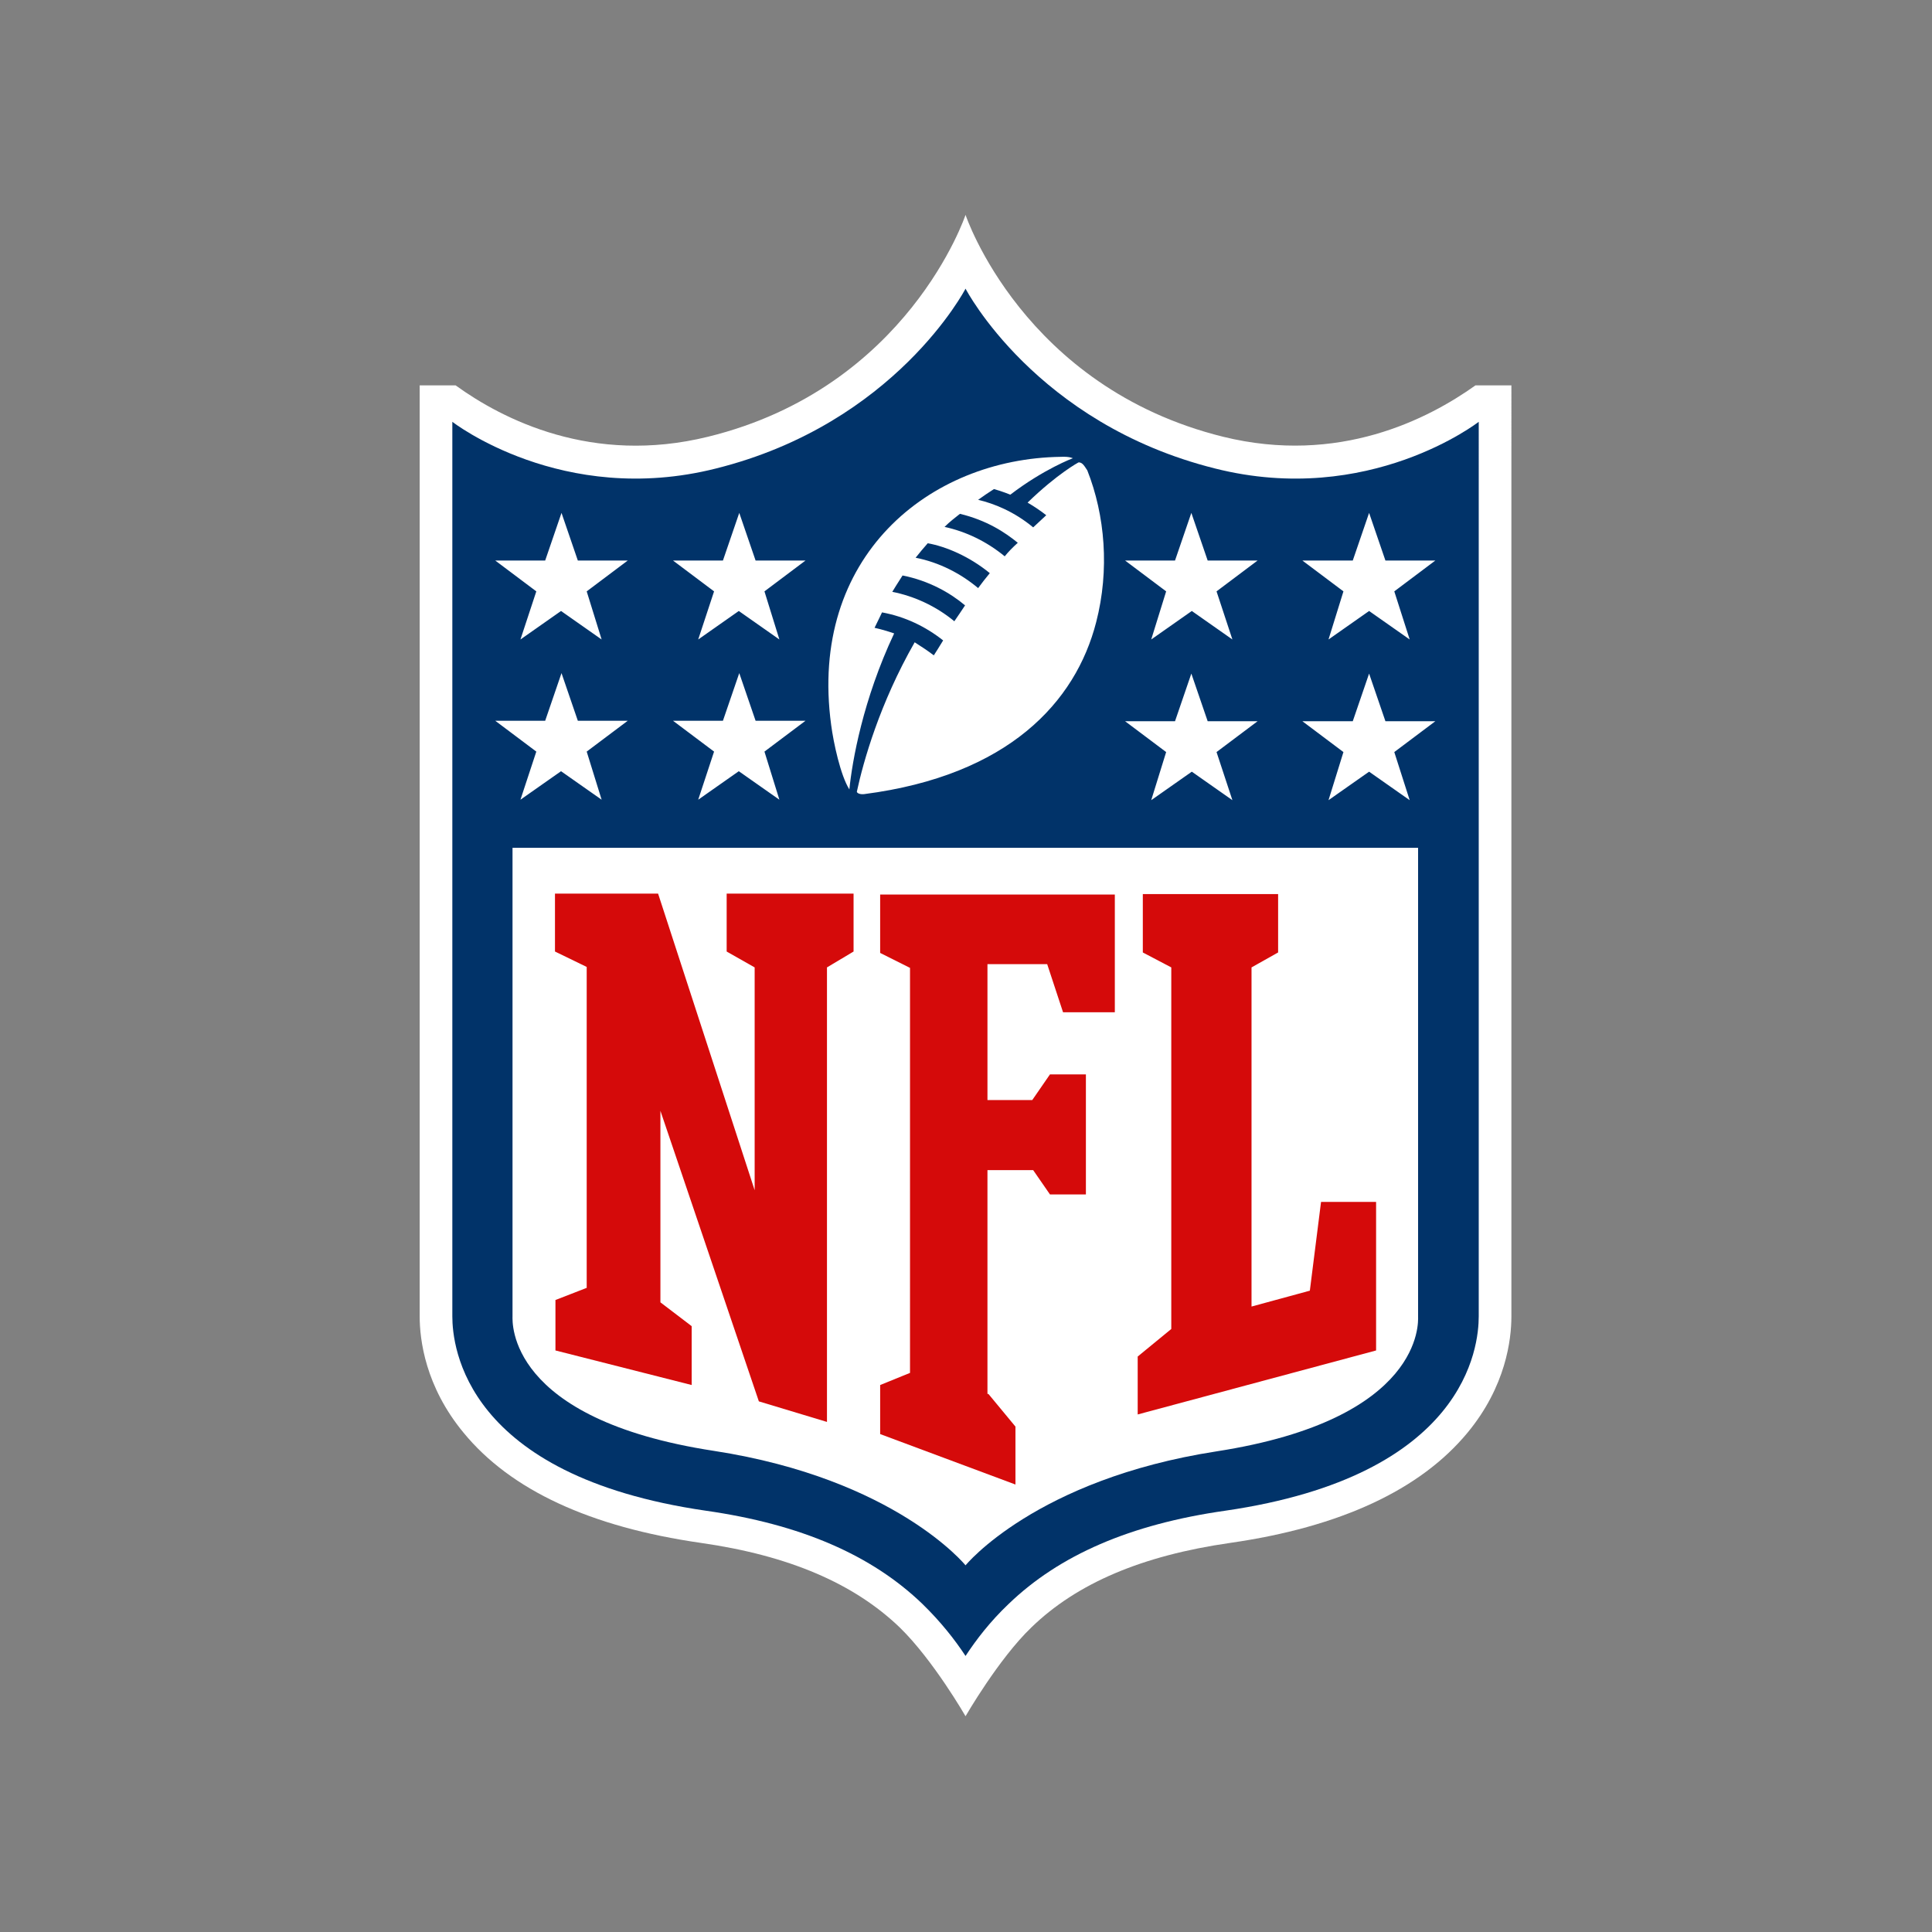 <svg xmlns:dc="http://purl.org/dc/elements/1.1/" xmlns:cc="http://creativecommons.org/ns#" xmlns:rdf="http://www.w3.org/1999/02/22-rdf-syntax-ns#" xmlns:svg="http://www.w3.org/2000/svg" xmlns="http://www.w3.org/2000/svg" xmlns:sodipodi="http://sodipodi.sourceforge.net/DTD/sodipodi-0.dtd" xmlns:inkscape="http://www.inkscape.org/namespaces/inkscape" viewBox="0 0 500 500" id="svg14" sodipodi:docname="nfl-logo.svg" inkscape:export-filename="C:\Users\alex\sites\nfl-logo-0.png" inkscape:export-xdpi="786.42999" inkscape:export-ydpi="786.42999" inkscape:version="0.92.3 (2405546, 2018-03-11)"><rect x="0" y="0" width="500" height="500" fill="#808080" stroke="none"/><defs id="defs18"></defs><g id="g12" transform="matrix(0.811,0,0,0.811,47.787,47.131)" style="fill:none;fill-rule:nonzero" inkscape:export-filename="C:\Users\alex\sites\nfl-logo-4.png" inkscape:export-xdpi="135.83206" inkscape:export-ydpi="135.83206"><path d="M 411.917,64.857 C 396.88,75.59 368.295,90.348 331.373,81.255 267.503,65.454 249.191,10.448 249.191,10.448 c 0,0 -18.312,55.155 -82.182,70.807 -36.922,9.093 -65.507,-5.516 -80.544,-16.398 H 75.001 V 361.95 c 0,7.453 1.787,22.36 13.995,37.118 15.037,18.335 40.496,30.112 75.78,35.18 28.138,4.025 48.833,12.969 63.423,26.981 10.719,10.435 20.992,28.323 20.992,28.323 0,0 10.571,-18.335 20.992,-28.323 14.59,-14.161 35.434,-22.957 63.423,-26.981 35.285,-5.068 60.743,-16.994 75.78,-35.18 12.208,-14.758 13.995,-29.665 13.995,-37.118 V 64.857 Z" id="path2" inkscape:connector-curvature="0" style="fill:#ffffff"></path><path d="m 412.959,76.484 c 0,0 -34.987,27.28 -84.118,14.907 C 271.522,77.08 249.19,34 249.19,34 c 0,0 -22.332,43.081 -79.651,57.391 C 120.408,103.764 85.421,76.484 85.421,76.484 V 361.95 c 0,9.689 4.02,50.832 80.842,62.012 30.372,4.323 53.002,14.161 69.229,29.814 5.806,5.665 10.273,11.329 13.697,16.547 3.424,-5.217 7.891,-11.031 13.697,-16.547 16.228,-15.652 38.858,-25.491 69.229,-29.814 76.822,-11.18 80.842,-52.323 80.842,-62.012 V 76.484 Z" id="path4" inkscape:connector-curvature="0" style="fill:#013369"></path><path d="m 249.19,441.404 c 0,0 22.332,-27.429 80.098,-36.373 66.252,-10.286 64.316,-41.441 64.316,-42.932 V 212.434 H 104.627 V 361.95 c 0,1.64 -1.935,32.795 64.316,42.932 57.915,8.944 80.247,36.522 80.247,36.522 z" id="path6" inkscape:connector-curvature="0" style="fill:#ffffff"></path><path d="m 181.896,321.702 v -71.106 l -8.933,-5.068 v -18.484 h 40.496 v 18.484 l -8.486,5.068 v 145.043 l -21.737,-6.559 -31.414,-92.72 v 61.118 l 9.975,7.602 v 18.783 l -43.473,-11.031 v -16.099 l 9.975,-3.876 v -102.41 l -10.124,-4.919 v -18.484 h 32.903 z m 74.589,64.994 8.635,10.435 v 18.484 l -43.175,-16.099 v -15.652 l 9.528,-3.876 V 250.746 l -9.528,-4.77 v -18.634 h 74.887 v 37.565 h -16.526 l -5.062,-15.354 h -19.057 v 43.379 h 14.293 l 5.657,-8.199 h 11.464 v 38.311 h -11.464 l -5.36,-7.752 h -14.59 v 71.404 z m 47.642,6.559 v -18.484 l 10.719,-8.795 V 250.597 l -9.082,-4.77 v -18.634 h 43.175 v 18.634 l -8.486,4.77 v 108.224 l 18.61,-5.068 3.573,-28.323 h 17.568 v 47.404 l -76.078,20.422 z" id="path8" inkscape:connector-curvature="0" style="fill:#d50a0a"></path><path d="m 112.22,181.727 -13.101,-9.839 h 15.93 l 5.211,-15.205 5.211,15.205 h 15.93 l -13.101,9.839 4.764,15.354 -12.953,-9.093 -12.953,9.093 z m 56.724,0 -13.101,-9.839 h 15.93 l 5.211,-15.205 5.211,15.205 h 15.93 l -13.101,9.839 4.764,15.354 -12.953,-9.093 -12.953,9.093 z m -56.724,-51.13 -13.101,-9.839 h 15.93 l 5.211,-15.205 5.211,15.205 h 15.93 l -13.101,9.839 4.764,15.354 -12.953,-9.093 -12.953,9.093 z m 56.724,0 -13.101,-9.839 h 15.93 l 5.211,-15.205 5.211,15.205 h 15.93 l -13.101,9.839 4.764,15.354 -12.953,-9.093 -12.953,9.093 z m 221.981,66.634 -12.953,-9.093 -12.953,9.093 4.764,-15.354 -13.101,-9.839 h 16.079 l 5.211,-15.205 5.211,15.205 h 15.93 l -13.101,9.839 z m -56.575,0 -12.953,-9.093 -12.953,9.093 4.764,-15.354 -13.101,-9.839 h 15.93 l 5.211,-15.205 5.211,15.205 h 15.93 l -13.101,9.839 z m 56.575,-51.28 -12.953,-9.093 -12.953,9.093 4.764,-15.354 -13.101,-9.839 h 16.079 l 5.211,-15.205 5.211,15.205 h 15.93 l -13.101,9.839 z m -56.575,0 -12.953,-9.093 -12.953,9.093 4.764,-15.354 -13.101,-9.839 h 15.93 l 5.211,-15.205 5.211,15.205 h 15.93 l -13.101,9.839 z M 285.219,89.454 c 1.34,-0.149 2.084,1.491 2.829,2.534 5.657,14.311 7.146,31.752 2.829,48.447 -6.551,25.491 -27.99,48.894 -73.994,54.857 -1.042,0.149 -2.233,-0.149 -2.382,-0.745 2.084,-9.689 7.295,-28.174 18.461,-47.702 2.084,1.342 4.169,2.683 6.104,4.174 0.744,-1.193 1.638,-2.534 2.978,-4.77 -5.657,-4.472 -12.208,-7.602 -19.503,-8.944 0,0 -1.34,2.832 -2.382,4.919 0,0 2.829,0.596 6.253,1.789 -9.975,21.168 -13.399,40.845 -14.293,49.789 -2.829,-4.472 -5.062,-14.907 -5.806,-20.571 -7.295,-53.665 31.265,-84.969 73.249,-85.565 2.829,-0.149 3.871,0.447 3.871,0.447 0,0 -9.231,3.429 -19.95,11.627 0,0 -2.531,-1.043 -5.211,-1.789 -1.638,1.043 -3.424,2.236 -5.062,3.429 5.062,1.193 11.464,3.727 17.568,8.795 1.34,-1.193 2.68,-2.534 4.169,-3.876 -1.489,-1.193 -3.871,-2.832 -5.955,-4.025 9.528,-9.242 16.228,-12.82 16.228,-12.82 z m -39.602,50.683 c 1.042,-1.491 2.233,-3.28 3.424,-5.068 -4.764,-4.025 -11.613,-7.901 -19.95,-9.54 -1.191,1.789 -3.275,5.217 -3.275,5.217 6.849,1.342 13.846,4.472 19.801,9.391 z m 7.593,-10.584 c 1.191,-1.64 2.382,-3.13 3.722,-4.77 -6.551,-5.366 -13.995,-8.497 -19.801,-9.54 -1.34,1.491 -2.68,3.13 -3.871,4.621 7.593,1.491 14.441,5.068 19.95,9.689 z m 8.486,-10.137 c 1.191,-1.491 2.531,-2.832 4.169,-4.323 -4.02,-3.28 -9.826,-7.155 -18.461,-9.242 -1.489,1.193 -3.275,2.534 -4.913,4.174 6.849,1.491 13.399,4.621 19.206,9.391 z" id="path10" inkscape:connector-curvature="0" style="fill:#ffffff"></path></g></svg>